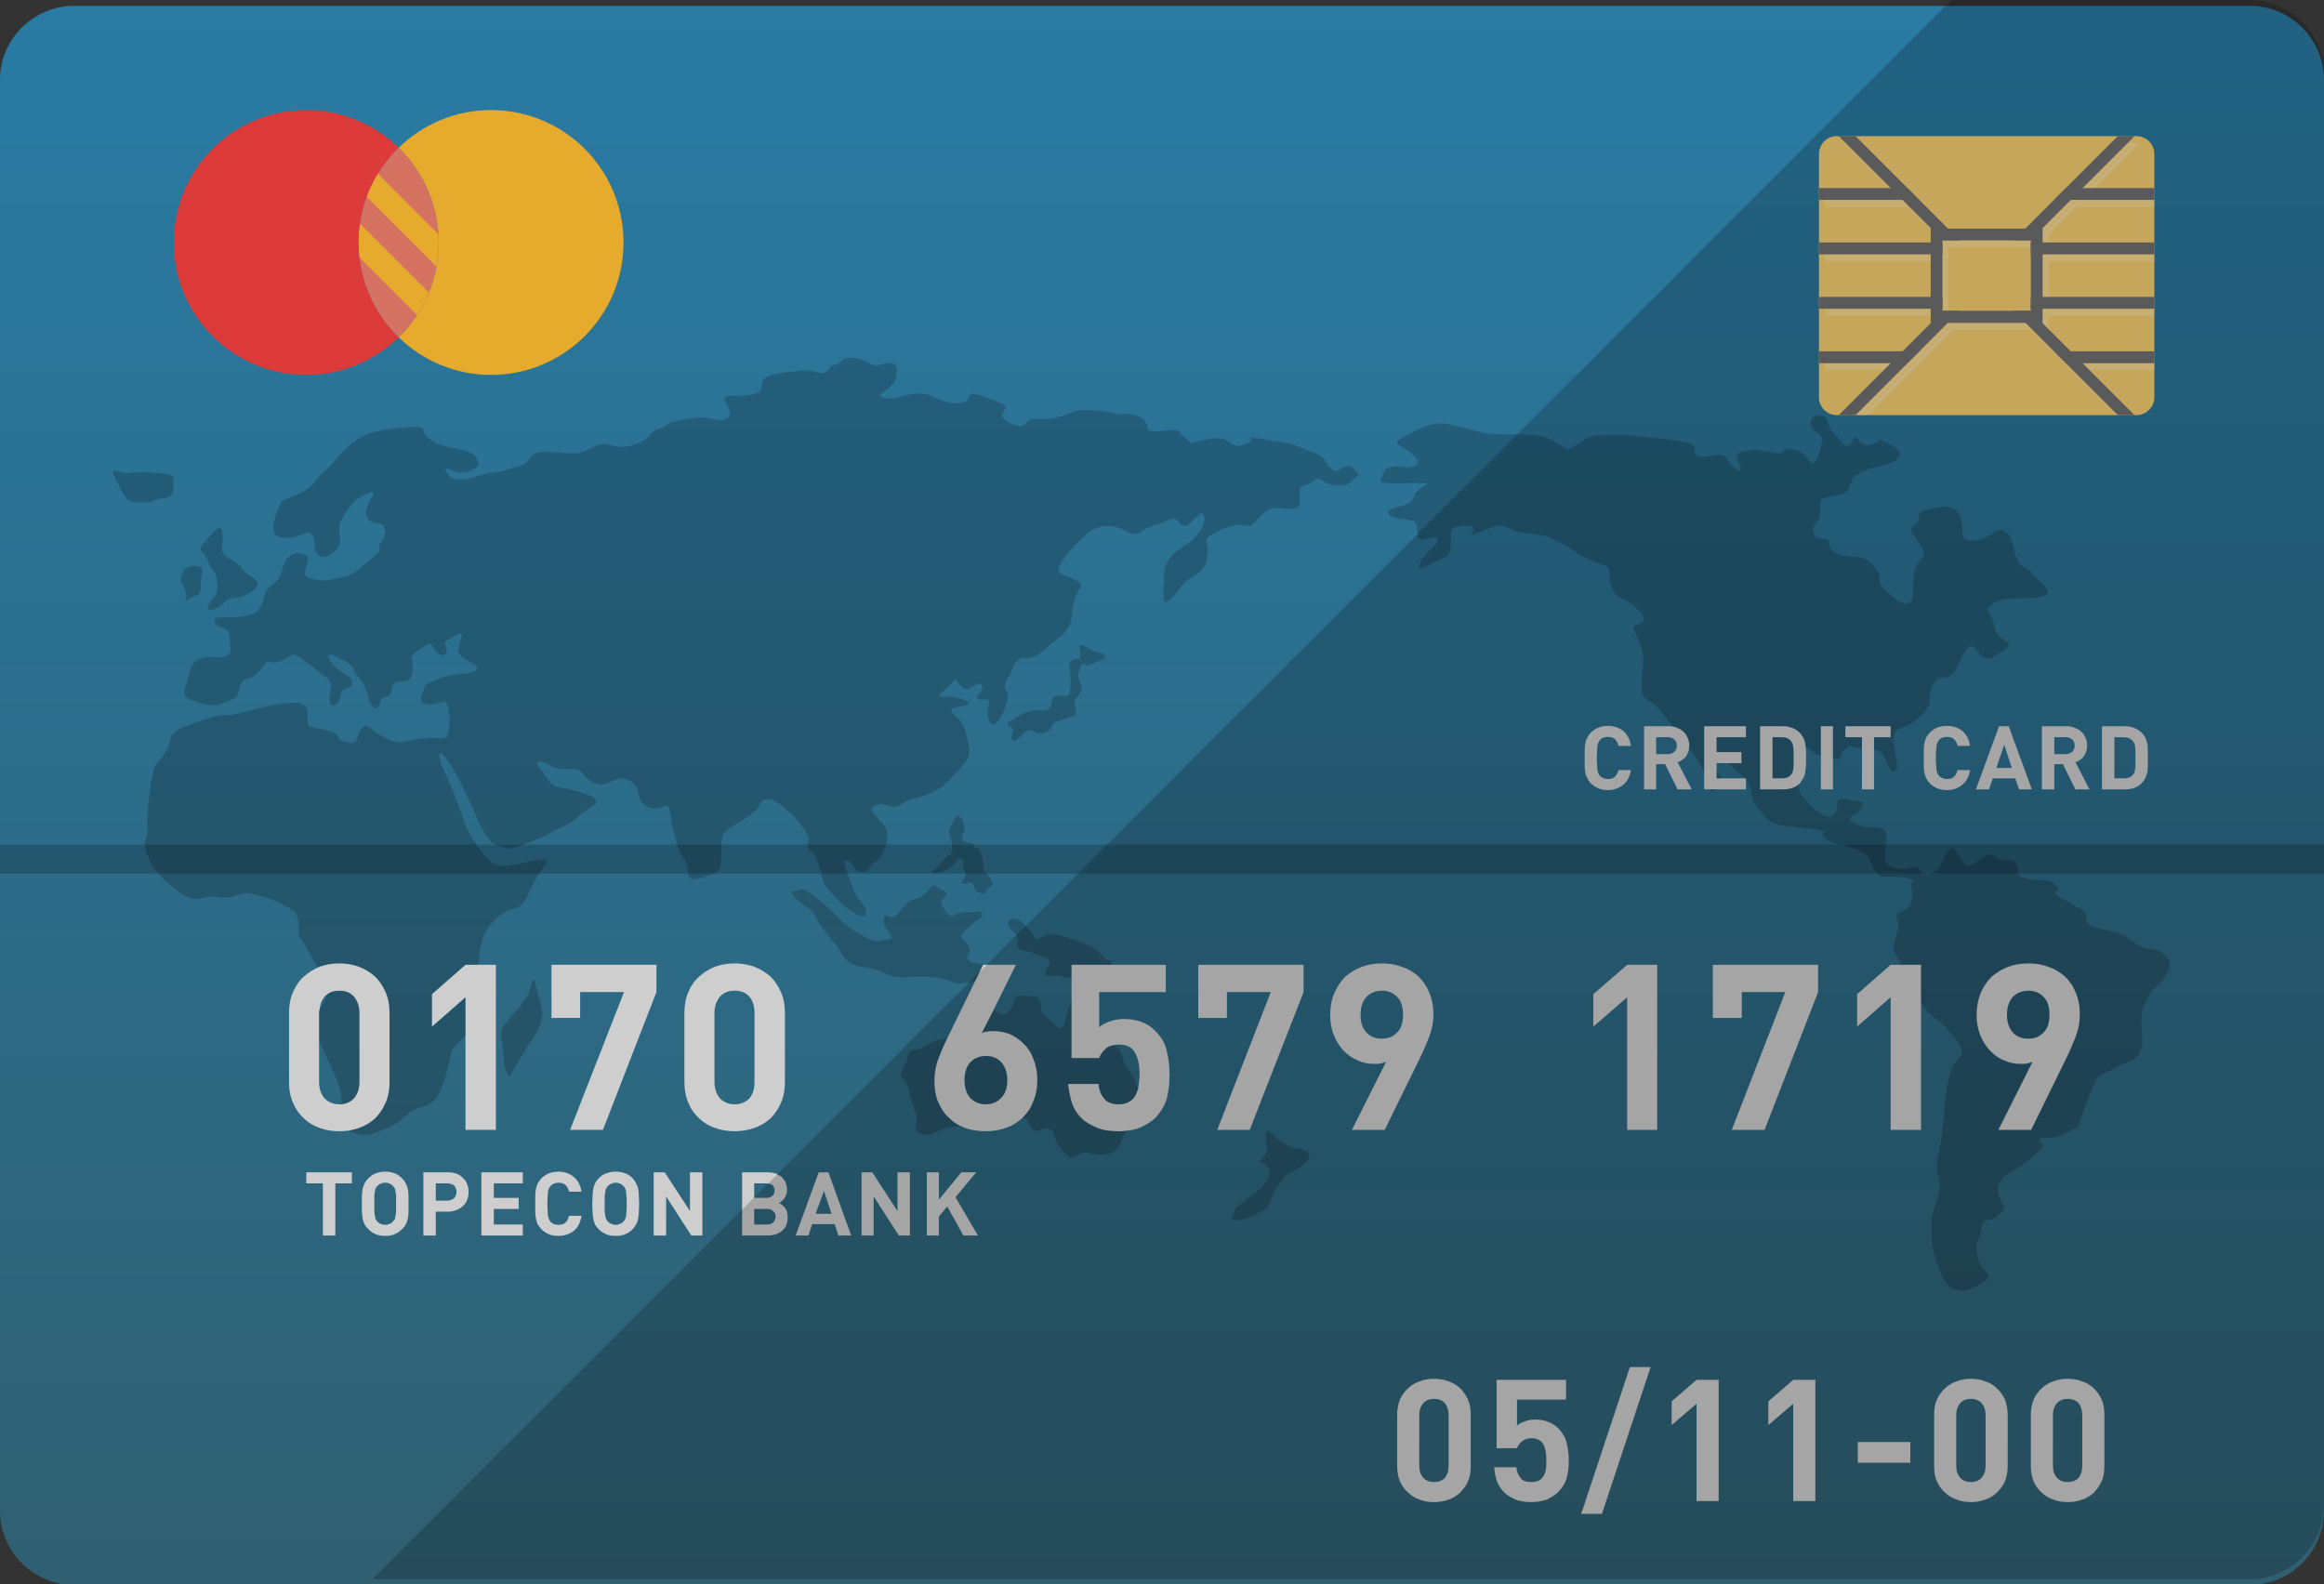 <?xml version="1.0" encoding="UTF-8"?> <svg xmlns="http://www.w3.org/2000/svg" width="512" height="349" viewBox="0 0 512 349" fill="none"><rect x="0" y="0" width="512" height="349" fill="#333333" stroke="none"/><g clip-path="url(#clip0_256_2)"><path d="M512 17.574V332.838C512 341.815 504.62 349.195 495.643 349.195H16.356C7.379 349.195 0 341.815 0 332.838V17.574C0 8.597 7.379 1.293 16.356 1.293H495.643C504.62 1.293 512 8.597 512 17.574Z" fill="url(#paint0_linear_256_2)"></path><g opacity="0.2"><path d="M299.373 104.564C298.266 103.319 297.575 102.213 296.192 102.835C294.809 103.457 294.809 104.356 293.356 103.25C291.904 102.144 292.526 100.829 289.275 99.654C286.024 98.478 285.333 97.787 281.805 97.303C278.278 96.819 275.719 96.335 275.511 96.335C275.304 96.335 276.272 96.957 274.889 97.649C273.506 98.341 272.399 98.479 271.016 97.58C269.633 96.681 269.702 96.404 267.351 96.612C264.999 96.82 263.616 97.373 262.579 97.511C261.542 97.649 262.579 97.442 260.988 96.335C259.397 95.228 260.504 94.606 257.737 94.813C254.971 95.021 253.795 95.149 253.103 94.773C252.411 94.398 253.241 92.461 250.544 91.631C247.847 90.801 247.293 91.424 245.91 91.216C244.527 91.009 244.596 90.663 240.654 90.386C236.712 90.109 236.919 90.732 234.222 91.562C231.525 92.392 230.833 92.392 228.343 92.254C225.853 92.116 226.476 93.637 224.954 93.845C223.432 94.052 221.012 92.531 220.735 91.632C220.458 90.733 222.81 89.765 220.735 88.935C218.66 88.105 214.787 86.514 214.026 86.791C213.265 87.068 213.68 88.313 212.297 88.658C210.914 89.004 209.116 89.004 206.972 88.036C204.828 87.068 203.998 86.589 201.716 86.759C199.434 86.929 198.189 87.621 196.252 87.759C194.315 87.897 193.14 87.067 194.454 86.445C195.768 85.823 197.428 83.955 197.428 83.056C197.428 82.157 198.396 80.22 196.183 80.013C193.97 79.806 193.555 81.327 191.48 80.013C189.405 78.699 186.708 78.63 185.947 79.045C185.186 79.46 185.186 80.152 183.872 80.359C182.558 80.566 183.042 81.742 181.451 82.157C179.86 82.572 180.068 81.327 176.402 81.673C172.736 82.019 169.209 82.503 168.31 83.54C167.411 84.577 168.518 85.753 166.581 86.652C164.644 87.551 160.218 86.859 159.665 87.62C159.112 88.381 162.086 91.009 160.08 92.185C158.074 93.361 156.829 91.355 152.196 92.185C147.562 93.015 148.115 92.877 146.387 93.914C144.658 94.951 144.312 94.26 143.275 95.712C142.238 97.164 139.125 98.479 136.981 98.479C134.837 98.479 133.938 97.165 131.171 98.272C128.405 99.379 128.82 100.139 124.462 99.794C120.105 99.448 118.307 99.517 117.477 100.071C116.647 100.624 116.647 102.008 114.503 102.63C112.359 103.252 109.039 104.359 108.209 104.152C107.379 103.945 104.544 105.328 102.607 105.535C100.67 105.743 99.564 105.604 98.942 104.843C98.319 104.082 97.628 102.768 98.596 103.183C99.564 103.598 100.394 104.151 102.123 104.082C103.852 104.013 105.789 102.63 105.374 101.869C104.959 101.108 105.305 100.002 101.916 99.172C98.527 98.342 97.075 98.48 94.516 96.613C91.957 94.746 95.484 93.501 88.776 94.192C82.067 94.884 80.269 95.575 77.572 97.581C74.875 99.587 74.321 101.316 71.555 103.736C68.789 106.157 69.757 106.848 66.299 108.577C62.841 110.306 62.288 109.476 61.25 112.104C60.212 114.732 59.521 117.775 61.665 118.329C63.809 118.882 66.022 117.914 67.129 117.499C68.236 117.084 69.066 117.845 69.204 119.09C69.342 120.335 69.411 122.41 70.795 122.686C72.178 122.963 75.083 121.026 74.945 119.021C74.807 117.015 74.323 115.632 75.706 113.626C77.089 111.62 77.988 110.168 79.441 109.476C80.893 108.784 82.899 107.54 82.138 109.13C81.377 110.721 79.994 112.588 80.962 114.179C81.93 115.77 84.143 114.663 84.697 116.254C85.25 117.845 83.936 119.366 83.59 119.92C83.244 120.473 84.42 121.165 82.829 122.272C81.238 123.378 80.201 124.554 78.472 125.868C76.743 127.182 71.625 128.081 70.449 127.805C69.273 127.528 67.337 127.805 67.198 126.214C67.06 124.623 68.927 122.894 66.991 122.133C65.054 121.372 62.91 122.41 62.288 125.107C61.665 127.804 60.697 128.288 59.107 129.602C57.516 130.916 58.83 134.927 54.197 135.688C49.563 136.449 46.935 135.342 47.281 137.002C47.627 138.662 50.532 137.624 50.601 140.391C50.67 143.157 51.362 144.126 49.356 144.679C47.35 145.232 46.866 144.195 44.169 145.094C41.472 145.993 41.61 149.382 41.057 150.834C40.504 152.286 40.227 153.6 42.025 154.223C43.823 154.845 46.728 155.952 48.872 155.053C51.016 154.154 52.261 154.016 52.538 152.356C52.815 150.696 53.506 149.659 54.959 149.382C56.411 149.105 57.38 147.445 58.209 146.477C59.039 145.509 58.209 145.855 60.353 145.924C62.497 145.993 64.503 143.711 65.263 144.333C66.024 144.955 68.306 146.27 69.758 147.653C71.21 149.036 73.216 149.451 72.87 151.526C72.524 153.601 72.386 156.007 73.769 155.392C75.152 154.777 74.668 152.909 75.567 152.01C76.466 151.111 77.642 151.941 77.504 150.35C77.366 148.759 75.014 148.344 73.769 146.892C72.524 145.44 71.556 143.849 73.077 144.333C74.598 144.817 77.503 146.131 77.78 147.238C78.057 148.345 80.616 150.627 80.892 152.771C81.169 154.915 82.69 156.852 83.382 155.745C84.074 154.638 83.451 153.808 84.973 153.532C86.494 153.255 85.941 152.149 86.771 150.696C87.601 149.244 89.883 151.388 90.713 148.69C91.543 145.993 89.676 145.064 91.75 143.592C93.825 142.12 94.724 141.152 95.346 142.466C95.968 143.78 97.559 145.163 98.32 143.78C99.081 142.397 96.937 141.982 98.735 140.944C100.533 139.907 102.124 138.662 101.64 140.46C101.156 142.258 100.464 143.434 101.709 144.679C102.954 145.924 106.619 146.685 104.614 147.791C102.608 148.898 99.704 148.275 97.006 149.451C94.309 150.627 93.894 150.073 93.202 152.287C92.51 154.5 92.441 155.192 94.723 155.192C97.005 155.192 98.043 153.601 98.665 155.607C99.287 157.613 99.149 162.108 98.181 162.523C97.213 162.938 96.798 162.316 92.51 162.8C88.222 163.284 88.429 164.322 84.971 162.592C81.513 160.863 80.683 158.719 79.438 160.863C78.193 163.007 79.092 164.098 76.395 163.553C73.698 163.007 75.634 161.832 72.038 160.933C68.442 160.034 67.75 160.311 67.75 158.72C67.75 157.129 68.234 155.054 65.398 154.847C62.562 154.64 57.583 155.815 53.502 156.991C49.421 158.167 50.251 156.714 45.548 158.374C40.845 160.034 37.94 160.587 37.456 163.146C36.972 165.705 35.381 167.157 34.344 168.541C33.307 169.924 32.753 176.011 32.477 179.745C32.2 183.48 33.169 181.751 32.131 184.517C31.093 187.284 33.998 191.641 35.174 192.816C36.35 193.992 40.154 197.726 42.574 198.003C44.995 198.28 44.787 197.104 48.522 197.657C52.257 198.21 52.188 196.066 55.992 197.035C59.796 198.003 61.179 198.695 63.392 199.871C65.605 201.047 65.813 202.015 65.813 204.851C65.813 207.687 65.951 205.543 67.957 209.554C69.963 213.565 73.49 217.3 71.415 220.758C69.34 224.216 68.441 224.838 69.755 228.089C71.069 231.34 74.735 237.91 75.15 241.23C75.565 244.55 74.528 244.757 74.943 246.763C75.358 248.769 79.093 250.982 82.482 249.599C85.871 248.216 86.908 248.147 89.675 245.588C92.441 243.029 95.208 244.966 97.283 239.64C99.358 234.315 98.666 233.692 99.565 231.548C100.464 229.404 105.859 226.292 106.066 222.419C106.273 218.546 104.89 215.641 105.374 211.907C105.858 208.172 106.204 204.922 109.8 201.948C113.396 198.974 114.226 201.879 116.716 196.277C119.206 190.675 122.18 189.292 119.413 189.361C116.646 189.43 111.252 191.643 108.97 190.398C106.688 189.153 102.953 183.482 102.192 180.854C101.431 178.226 101.708 179.54 100.394 175.805C99.08 172.07 97.835 170.134 97.282 168.681C96.729 167.229 96.383 164.67 98.043 166.745C99.703 168.82 101.294 171.932 103.507 176.704C105.72 181.476 107.034 185.142 108.971 185.903C110.908 186.664 111.53 187.563 114.435 186.387C117.34 185.211 118.377 185.073 121.144 183.551C123.91 182.029 125.57 181.753 127.576 179.747C129.582 177.741 134.146 176.911 129.098 174.975C124.049 173.039 122.32 174.145 120.868 171.932C119.416 169.719 117.064 167.506 119.208 167.852C121.352 168.198 120.522 168.82 122.943 169.304C125.364 169.788 127.093 168.698 128.407 170.453C129.721 172.209 131.934 173.454 134.009 172.485C136.084 171.517 136.914 170.964 139.127 172.208C141.34 173.453 139.888 176.98 143.208 177.948C146.528 178.916 147.081 175.32 147.773 179.885C148.465 184.45 149.779 188.668 150.954 189.568C152.13 190.467 150.332 194.617 154.066 193.51C157.801 192.403 158.907 192.542 158.907 188.669C158.907 184.796 158.769 183.828 160.774 182.444C162.78 181.061 165.546 179.678 166.791 178.225C168.036 176.773 167.275 175.873 169.765 176.15C172.255 176.427 178.41 183.343 178.133 184.795C177.856 186.247 177.58 186.801 178.755 187.7C179.931 188.599 179.862 188.876 180.761 192.126C181.66 195.377 181.453 194.892 184.288 197.936C187.124 200.979 191.135 203.123 190.789 200.91C190.443 198.697 189.06 198.973 187.815 195.446C186.57 191.919 185.118 188.737 186.778 189.637C188.438 190.536 187.954 191.85 189.683 192.127C191.412 192.404 191.689 190.398 193.003 189.775C194.317 189.153 196.669 184.104 194.801 181.891C192.934 179.678 190.997 178.156 192.934 177.465C194.871 176.773 193.971 177.258 196.254 177.672C198.536 178.087 197.845 176.98 200.611 176.22C203.377 175.459 207.389 174.214 209.533 171.448C211.677 168.682 214.028 167.852 213.406 164.186C212.784 160.521 211.954 158.93 210.64 157.961C209.326 156.993 209.257 156.301 210.432 155.886C211.608 155.471 214.651 155.402 212.922 154.503C211.193 153.604 212.023 154.088 210.017 153.604C208.011 153.12 205.867 154.088 207.665 152.428C209.463 150.768 210.846 149.385 210.846 149.385C210.846 149.385 210.362 149.731 211.538 150.976C212.714 152.221 213.475 151.668 214.028 151.391C214.581 151.114 216.241 149.939 216.449 151.253C216.657 152.567 214.305 153.535 215.688 154.019C217.071 154.503 218.316 153.258 217.763 155.748C217.21 158.238 218.316 160.52 219.492 159.275C220.668 158.03 222.397 154.365 222.051 152.843C221.705 151.322 220.529 152.082 222.12 149.316C223.711 146.55 223.711 144.613 225.855 144.959C227.999 145.305 230.074 143.23 230.904 142.4C231.734 141.57 235.261 139.633 235.814 137.282C236.367 134.93 236.091 134.585 236.851 131.887C237.612 129.19 239.272 129.19 237.197 127.945C235.122 126.7 233.531 126.977 233.186 125.593C232.84 124.21 238.719 117.501 241.278 116.464C243.837 115.427 245.635 115.911 247.364 116.671C249.093 117.432 249.646 118.192 251.237 117.224C252.828 116.256 253.865 115.702 254.764 115.633C255.663 115.564 258.153 113.696 259.19 114.526C260.227 115.356 260.366 116.255 261.611 115.702C262.856 115.149 264.516 112.244 265.069 113.281C265.622 114.318 265.484 115.563 263.962 117.569C262.44 119.575 261.126 119.921 259.19 121.511C257.253 123.102 256.493 124.762 256.493 126.214C256.493 127.666 255.94 132.508 256.7 132.577C257.461 132.646 257.668 132.439 259.674 129.88C261.68 127.321 262.717 127.183 264.031 126.214C265.345 125.246 265.829 124.07 266.037 121.788C266.245 119.506 264.792 118.952 266.936 117.777C269.08 116.601 271.639 115.356 273.783 115.702C275.927 116.048 275.443 115.979 277.034 114.388C278.625 112.797 279.731 111.76 281.391 111.898C283.051 112.036 285.748 112.382 286.163 111.552C286.578 110.722 286.232 110.031 286.301 108.855C286.37 107.679 286.232 107.195 287.823 106.78C289.414 106.365 289.344 105.812 290.105 105.535C290.866 105.258 291.35 106.088 292.595 106.572C293.84 107.056 296.883 107.125 297.575 106.226C298.266 105.325 299.373 104.564 299.373 104.564Z" fill="#040000"></path><path d="M238.649 142.188C239.553 142.521 241.277 143.917 242.315 143.848C243.352 143.779 243.906 145.162 243.076 145.3C242.246 145.438 239.48 146.752 239.48 146.752C239.48 146.752 238.65 145.715 238.166 146.752C237.682 147.789 237.405 148.55 237.544 149.173C237.682 149.795 238.651 151.594 238.097 152.493C237.544 153.392 236.783 153.876 236.783 154.983C236.783 156.089 237.475 157.265 236.506 157.749C235.538 158.233 234.569 158.372 233.74 158.648C232.91 158.925 232.288 158.994 231.942 159.755C231.596 160.516 230.766 161.622 229.037 161.553C227.308 161.484 227.308 160.101 225.717 161.415C224.126 162.729 224.057 163.49 223.227 163.144C222.397 162.798 223.019 162.314 223.227 161C223.434 159.686 220.391 160.032 223.158 158.51C225.924 156.988 225.924 156.781 227.792 156.504C229.659 156.227 230.697 157.126 231.457 155.536C232.218 153.945 231.457 153.323 232.979 153.254C234.501 153.185 235.469 153.877 235.745 152.147C236.022 150.418 235.814 148.966 235.745 147.859C235.676 146.752 235.261 145.715 236.506 145.3C237.751 144.885 237.889 145.646 238.028 144.678C238.165 143.709 237.335 141.704 238.649 142.188Z" fill="#040000"></path><path d="M210.846 179.673C212.16 179.881 212.782 182.232 212.368 183.2C211.953 184.168 211.538 185.275 212.714 185.482C213.89 185.69 214.72 185.828 214.72 186.658C214.72 187.488 215.204 185.759 216.103 187.972C217.002 190.185 216.172 190.531 217.21 192.191C218.247 193.851 219.492 194.681 218.04 195.511C216.588 196.341 217.694 197.24 216.173 196.756C214.652 196.272 215.274 196.548 214.513 195.096C213.752 193.644 213.268 194.819 212.577 194.75C211.885 194.681 211.678 194.681 212.231 193.713C212.784 192.745 213.061 192.814 212.439 191.707C211.817 190.6 212.785 189.286 211.886 189.079C210.987 188.872 210.71 190.393 209.12 191.361C207.529 192.329 205.178 192.606 205.247 192.26C205.316 191.914 206.215 191.43 207.668 189.632C209.12 187.834 210.02 188.94 209.743 186.174C209.466 183.408 208.498 184.168 209.397 182.232C210.293 180.296 210.846 179.673 210.846 179.673Z" fill="#040000"></path><path d="M206.42 195.373C207.467 196.42 208.841 196.134 208.426 197.171C208.011 198.208 206.779 198.347 207.464 199.384C208.149 200.422 208.772 201.943 209.671 201.805C210.57 201.667 210.501 200.975 212.714 200.975C214.927 200.975 216.31 200.491 216.449 201.39C216.587 202.289 215.481 202.358 214.028 203.672C212.576 204.986 211.123 206.3 212.299 207.13C213.475 207.96 213.959 209.482 213.544 210.035C213.129 210.588 212.714 211.142 213.682 211.833C214.65 212.525 219.284 212.317 218.177 213.977C217.07 215.637 214.373 216.536 211.537 216.605C208.701 216.674 210.981 215.844 205.242 215.291C199.503 214.738 198.535 216.19 194.524 214.254C190.513 212.317 187.884 213.977 185.671 210.45C183.458 206.923 184.357 208.652 181.59 204.986C178.824 201.321 180.138 201.321 177.786 199.868C175.434 198.416 173.429 196.341 175.02 196.341C176.611 196.341 175.85 194.474 180.76 198.554C185.67 202.634 184.356 202.427 187.953 204.848C191.549 207.269 192.725 207.545 194.039 207.269C195.353 206.992 197.29 207.269 196.045 205.678C194.8 204.087 194.108 202.082 195.146 201.736C196.184 201.39 196.114 203.119 197.843 201.252C199.572 199.385 199.572 198.9 201.094 198.278C202.616 197.656 201.786 198.278 203.238 197.379C204.691 196.48 205.244 194.197 206.42 195.373Z" fill="#040000"></path><path d="M225.439 203.396C226.191 204.363 227.445 205.609 227.998 206.647C228.551 207.685 229.589 205.769 231.594 205.827C233.6 205.886 236.574 206.992 237.819 207.546C239.064 208.1 241.208 208.445 242.522 210.243C243.836 212.041 244.804 211.004 244.874 212.802C244.943 214.6 245.22 214.393 246.395 215.43C247.571 216.467 247.778 218.404 245.703 217.574C243.628 216.744 243.006 213.909 240.793 214.185C238.58 214.462 239.479 215.084 237.75 215.43C236.021 215.776 235.26 215.153 233.185 215.015C231.11 214.877 229.589 215.568 230.557 213.701C231.525 211.834 232.217 211.765 228.828 210.381C225.439 208.998 224.125 209.689 224.125 208.237C224.125 206.785 224.678 206.646 223.364 205.401C222.05 204.156 221.635 203.257 222.465 202.634C223.295 202.012 224.955 202.773 225.439 203.396Z" fill="#040000"></path><path d="M229.451 223.314C231.733 224.49 232.632 226.841 233.739 226.426C234.846 226.011 234.431 225.319 235.26 222.83C236.09 220.34 236.159 217.781 237.197 218.819C238.234 219.856 237.266 221.881 238.926 222.529C240.586 223.176 240.932 223.661 241.278 225.597C241.624 227.534 241.97 226.911 243.699 228.917C245.428 230.923 246.981 230.577 247.276 232.859C247.572 235.141 250.477 237.493 250.615 239.844C250.753 242.196 251.168 243.855 249.439 246.829C247.71 249.803 247.018 251.324 246.465 252.57C245.912 253.815 244.252 254.437 242.454 254.437C240.656 254.437 239.618 253.676 238.512 253.953C237.405 254.23 236.645 255.613 235.331 254.645C234.017 253.677 233.256 252.432 232.841 251.671C232.426 250.91 232.219 248.351 230.282 248.628C228.346 248.905 228.622 249.873 227.446 248.628C226.27 247.383 227.1 246.346 223.642 245.792C220.184 245.239 219.285 244.962 217.832 245.308C216.38 245.654 214.858 246.138 213.267 247.383C211.676 248.628 209.186 248.006 207.803 248.628C206.42 249.25 204.345 250.634 202.823 249.804C201.301 248.974 201.855 248.559 201.924 246.623C201.993 244.686 201.855 246.001 200.887 242.681C199.919 239.361 200.334 239.845 199.435 238.255C198.536 236.664 197.844 237.425 199.089 235.143C200.334 232.861 199.919 232.377 200.61 231.616C201.302 230.855 201.924 231.824 204.276 230.233C206.628 228.642 207.319 229.334 209.463 228.504C211.607 227.674 212.091 224.493 213.405 223.524C214.719 222.556 215.065 221.795 216.033 221.795C217.001 221.795 218.108 222.348 219.837 223.04C221.566 223.732 221.22 223.801 222.673 222.21C224.125 220.619 222.673 219.098 225.301 219.374C227.929 219.651 228.897 219.236 229.243 220.757C229.589 222.277 229.451 223.314 229.451 223.314Z" fill="#040000"></path><path d="M277.449 255.958C278.832 254.16 279.524 253.952 279.04 251.877C278.556 249.802 278.694 248.175 280.492 250.026C282.29 251.877 284.296 252.915 285.679 252.984C287.062 253.053 290.382 254.091 286.993 256.65C283.604 259.209 284.227 257.411 281.529 261.215C278.832 265.019 280.907 265.088 277.656 266.955C274.405 268.822 270.809 269.652 271.501 267.993C272.193 266.333 271.847 266.333 274.821 264.12C277.795 261.907 279.731 260.247 279.731 258.38C279.731 256.512 277.449 255.958 277.449 255.958Z" fill="#040000"></path><path d="M112.291 237.285C111.046 235.487 111.046 234.933 110.908 232.029C110.77 229.124 109.801 227.741 110.908 226.081C112.015 224.421 114.919 221.655 116.026 219.718C117.133 217.782 117.409 213.632 118.101 217.366C118.793 221.101 121.006 223.314 117.686 228.294C114.366 233.273 112.291 237.285 112.291 237.285Z" fill="#040000"></path><path d="M45.758 134.372C45.481 133.819 46.726 132.02 46.726 132.02C46.726 132.02 48.248 131.19 47.833 128.147C47.418 125.104 47.141 126.902 46.035 123.997C44.928 121.092 43.269 121.645 44.928 119.709C46.588 117.772 48.524 114.868 48.939 117.219C49.354 119.57 48.386 121.092 49.354 122.199C50.322 123.306 52.259 123.534 53.365 125.356C54.472 127.178 58.898 127.87 55.578 130.221C52.258 132.573 50.737 131.051 49.492 132.711C48.247 134.372 45.758 134.372 45.758 134.372Z" fill="#040000"></path><path d="M41.331 132.159C43.544 130.914 44.353 131.191 44.225 128.977C44.097 126.764 45.619 124.827 43.267 124.689C40.916 124.551 40.224 125.934 39.947 126.902C39.67 127.87 39.67 128.147 40.362 129.115C41.054 130.083 41.192 131.467 40.915 132.158C40.64 132.851 41.331 132.159 41.331 132.159Z" fill="#040000"></path><path d="M33.308 110.581C35.106 109.336 38.011 110.443 38.149 107.814C38.287 105.186 38.979 104.494 34.968 104.218C30.957 103.941 30.957 103.941 28.467 104.218C25.977 104.495 23.626 102.005 25.562 105.74C27.498 109.475 27.775 110.305 29.297 110.581C30.819 110.857 33.308 110.581 33.308 110.581Z" fill="#040000"></path><path d="M311.753 100.622C309.594 98.154 306.082 97.994 308.848 96.472C311.614 94.951 313.274 93.982 315.903 93.429C318.531 92.876 321.298 93.982 325.586 95.089C329.874 96.196 336.79 95.227 339.972 96.196C343.153 97.164 344.675 99.101 345.643 98.962C346.611 98.824 349.378 95.919 352.144 95.919C354.91 95.919 356.294 95.504 361.965 96.196C367.636 96.888 373.169 97.164 373.307 98.548C373.445 99.931 373.445 100.623 375.52 100.623C377.595 100.623 379.393 99.378 380.638 101.315C381.883 103.252 383.819 104.635 383.543 103.113C383.266 101.592 381.883 100.347 382.99 99.793C384.097 99.24 387.278 98.963 388.108 99.24C388.938 99.517 391.566 99.932 392.396 99.793C393.226 99.655 392.673 98.271 395.439 99.101C398.205 99.931 398.62 102.006 399.174 102.144C399.727 102.282 400.972 100.017 401.11 98.522C401.248 97.026 402.493 97.026 400.004 95.09C397.514 93.153 399.763 90.802 401.543 91.632C403.323 92.462 402.217 93.569 404.015 95.367C405.813 97.165 406.09 98.687 407.335 98.133C408.58 97.58 407.888 95.228 409.548 97.026C411.208 98.824 411.623 97.918 413.144 97.61C414.666 97.302 413.421 96.334 415.219 97.302C417.017 98.27 420.06 99.377 417.847 101.175C415.634 102.973 412.314 102.697 409.963 104.08C407.611 105.463 408.303 105.048 407.611 106.708C406.919 108.368 407.196 108.506 404.43 109.198C401.663 109.89 400.834 109.336 400.972 111.688C401.11 114.04 400.834 114.316 399.865 115.561C398.897 116.806 399.45 117.913 400.557 118.466C401.664 119.019 402.908 118.051 402.908 119.711C402.908 121.371 404.983 122.616 407.749 122.616C410.515 122.616 411.76 123.308 413.42 125.382C415.08 127.457 412.728 127.595 415.495 130.223C418.261 132.851 420.89 134.096 421.305 131.745C421.72 129.394 421.305 128.84 421.72 126.074C422.135 123.308 424.763 123.031 423.38 120.541C421.997 118.051 419.922 116.945 421.858 115.561C423.795 114.178 421.443 112.9 424.763 112.225C428.083 111.55 430.296 110.996 431.679 113.486C433.062 115.976 431.541 117.636 432.924 118.742C434.307 119.849 438.595 118.189 439.425 117.221C440.255 116.253 442.606 116.391 443.436 119.987C444.266 123.583 444.819 124.552 446.064 124.967C447.309 125.382 447.309 126.212 448.831 127.595C450.352 128.978 453.257 131.191 448.831 131.606C444.405 132.021 440.808 131.468 439.148 132.989C437.488 134.51 437.35 133.404 438.456 135.479C439.563 137.554 438.733 136.171 439.563 138.799C440.393 141.427 444.543 141.427 441.499 143.225C438.455 145.023 439.009 145.438 437.211 144.885C435.413 144.332 434.998 140.36 432.923 143.591C430.848 146.822 431.125 148.067 429.327 149.035C427.529 150.003 427.39 148.067 425.731 151.11C424.071 154.153 426.699 154.43 422.965 157.888C419.23 161.346 417.432 159.686 417.155 162.591C416.878 165.496 418.677 168.954 417.708 169.646C416.74 170.338 416.878 170.199 415.772 168.263C414.665 166.326 415.219 165.22 411.346 164.943C407.473 164.666 407.75 163.698 406.228 165.358C404.706 167.018 406.781 167.571 402.493 167.018C398.205 166.465 397.652 161.347 396.822 167.295C395.992 173.243 395.854 173.934 397.237 175.594C398.62 177.254 402.355 181.265 404.015 179.467C405.675 177.669 403.6 175.456 406.782 176.147C409.963 176.839 410.793 176.009 410.24 177.807C409.687 179.605 405.399 179.882 408.857 181.542C412.315 183.202 415.22 181.265 415.496 183.894C415.773 186.522 415.081 187.214 415.219 188.735C415.357 190.256 416.049 191.363 419.23 191.363C422.411 191.363 422.273 190.118 423.103 191.778C423.933 193.438 426.561 192.608 427.668 190.256C428.775 187.904 429.605 185.276 431.264 188.043C432.924 190.809 433.2 191.363 434.86 190.256C436.52 189.149 436.52 189.149 436.52 189.149C436.52 189.149 438.318 187.489 439.84 188.872C441.362 190.255 443.851 188.734 444.405 190.67C444.958 192.606 444.128 192.883 446.48 193.575C448.832 194.267 451.598 193.16 452.981 195.096C454.364 197.033 450.629 195.788 454.641 198.139C458.652 200.491 459.897 200.767 459.621 202.289C459.344 203.811 460.451 204.087 464.047 204.917C467.643 205.747 467.09 205.332 469.995 207.545C472.9 209.758 475.251 208.79 476.22 209.897C477.188 211.004 478.848 211.28 477.465 214.323C476.082 217.366 474.699 216.675 473.592 219.026C472.485 221.378 471.517 221.931 471.794 226.081C472.071 230.231 472.209 229.816 471.379 231.891C470.549 233.966 467.506 234.242 465.016 235.764C462.526 237.286 462.388 236.041 460.728 240.19C459.068 244.34 460.036 242.127 458.653 245.723C457.27 249.319 459.206 247.521 455.195 249.596C451.184 251.671 449.662 249.873 449.247 251.118C448.832 252.363 451.599 251.395 448.694 254.023C445.789 256.651 444.544 257.343 442.746 258.449C440.948 259.555 439.841 260.801 440.256 263.152C440.671 265.503 442.746 265.365 440.394 267.578C438.042 269.791 437.074 267.578 436.383 271.174C435.691 274.77 435 273.111 435.691 276.845C436.383 280.58 439.979 280.58 436.659 282.655C433.339 284.73 429.743 285.698 427.668 280.719C425.593 275.739 425.593 273.803 425.593 270.483C425.593 267.163 425.178 269.653 426.838 263.982C428.498 258.311 425.731 260.247 427.115 254.023C428.498 247.798 428.222 241.159 429.605 236.594C430.988 232.029 434.031 233.274 430.988 229.125C427.945 224.975 427.392 225.667 424.764 222.9C422.136 220.134 423.796 220.687 422.274 217.367C420.752 214.047 419.784 214.324 418.539 211.834C417.294 209.344 416.602 210.174 417.847 206.025C419.092 201.875 416.326 202.014 419.092 200.769C421.858 199.524 421.444 196.481 421.029 195.374C420.614 194.267 423.104 193.852 419.231 193.299C415.358 192.746 414.251 193.991 412.868 191.639C411.485 189.287 412.591 188.873 409.687 187.489C406.782 186.106 403.601 186.106 402.494 184.999C401.387 183.892 401.387 183.892 401.387 183.892C401.387 183.892 403.462 183.062 398.759 182.509C394.056 181.956 390.598 182.509 388.246 179.189C385.894 175.869 386.448 177.806 385.894 174.763C385.341 171.72 384.649 171.72 382.436 169.783C380.223 167.847 380.223 166.74 378.148 165.91C376.073 165.08 375.658 165.357 375.658 165.772C375.658 166.187 375.52 167.847 377.456 169.368C379.393 170.89 379.531 172.273 379.531 172.964C379.531 173.656 376.903 174.486 376.903 174.486C376.903 174.486 376.903 173.656 376.073 171.72C375.243 169.783 374.966 168.815 373.306 166.464C371.646 164.113 371.231 163.836 371.231 163.836C371.231 163.836 369.294 160.793 365.975 156.782C362.655 152.771 361.687 155.26 361.687 150.696C361.687 146.131 362.517 146.131 361.687 142.95C360.857 139.769 358.921 138.247 360.58 137.694C362.24 137.141 363.208 136.311 360.165 133.683C357.122 131.055 356.015 132.438 354.909 128.842C353.802 125.246 356.154 125.522 351.589 123.862C347.024 122.202 346.471 120.819 344.396 119.851C342.321 118.883 341.076 118.33 341.076 118.33C341.076 118.33 341.491 117.915 336.511 117.5C331.531 117.085 332.085 114.734 328.35 116.255C324.615 117.777 324.062 118.053 324.062 118.053C324.062 118.053 326.137 115.563 322.541 115.84C318.945 116.117 319.774 116.947 319.636 118.607C319.498 120.267 320.051 122.203 317.561 123.172C315.071 124.14 311.475 126.768 312.858 124.002C314.241 121.235 317.699 119.299 316.454 118.607C315.209 117.915 312.581 120.128 312.304 117.915C312.027 115.702 312.581 114.595 309.676 114.457C306.771 114.319 304.42 113.074 306.633 112.105C308.846 111.137 310.921 111.552 311.613 109.2C312.305 106.848 317.423 106.295 311.751 106.434C306.08 106.572 303.59 106.572 304.282 105.466C304.974 104.359 304.697 102.285 308.708 102.838C312.721 103.388 312.721 101.728 311.753 100.622Z" fill="#040000"></path></g><path d="M84.902 218.494C84.293 217.125 83.533 215.984 82.544 215.071C81.479 214.158 80.338 213.474 78.968 212.941C77.675 212.484 76.229 212.257 74.784 212.257C73.262 212.257 71.817 212.485 70.524 212.941C70.372 213.017 70.144 213.093 69.991 213.17C68.926 213.703 67.861 214.31 67.024 215.072C65.959 215.985 65.198 217.126 64.589 218.495C63.98 219.789 63.676 221.386 63.676 223.06V238.428C63.676 240.178 63.98 241.699 64.589 243.068C65.197 244.438 65.958 245.503 67.024 246.492C68.013 247.405 69.23 248.089 70.523 248.545C71.816 249.002 73.262 249.23 74.783 249.23C75.468 249.23 76.229 249.154 76.913 249.078C77.598 248.926 78.358 248.773 78.967 248.545C80.337 248.089 81.478 247.405 82.543 246.492C83.532 245.503 84.293 244.438 84.901 243.068C85.51 241.699 85.814 240.178 85.814 238.428V223.06C85.815 221.385 85.511 219.787 84.902 218.494ZM79.196 238.351C79.196 239.948 78.74 241.089 77.979 242.003C77.218 242.764 76.305 243.219 75.164 243.296H74.784C73.415 243.296 72.349 242.839 71.513 242.003C70.752 241.089 70.296 239.949 70.296 238.351V223.212C70.296 222.907 70.296 222.679 70.372 222.451C70.372 222.375 70.448 222.299 70.448 222.299C70.524 221.159 70.904 220.321 71.513 219.56C71.665 219.409 71.817 219.256 71.969 219.18C72.73 218.495 73.643 218.266 74.784 218.266C76.078 218.266 77.142 218.647 77.98 219.56C78.741 220.473 79.197 221.69 79.197 223.212L79.196 238.351Z" fill="#CECECF"></path><path d="M102.552 212.559L95.172 219.026V226.177L102.552 219.711V248.924H109.247V212.559H102.552Z" fill="#CECECF"></path><path d="M121.495 212.559V224.275H127.81V218.569H137.471L125.603 248.924H132.83L144.622 218.569V212.559H121.495Z" fill="#CECECF"></path><path d="M172.011 218.494C171.402 217.125 170.642 215.984 169.653 215.071C168.588 214.158 167.447 213.474 166.077 212.941C164.708 212.484 163.338 212.257 161.893 212.257C160.371 212.257 158.926 212.485 157.633 212.941C156.264 213.474 155.122 214.158 154.133 215.071C153.068 215.984 152.231 217.125 151.698 218.494C151.09 219.788 150.785 221.385 150.785 223.059V238.427C150.785 240.177 151.09 241.698 151.698 243.067C152.231 244.437 153.068 245.502 154.133 246.491C155.122 247.404 156.263 248.088 157.633 248.544C158.926 249.001 160.372 249.229 161.893 249.229C163.338 249.229 164.708 249.001 166.077 248.544C167.446 248.088 168.588 247.404 169.653 246.491C170.642 245.502 171.403 244.437 172.011 243.067C172.619 241.698 172.924 240.177 172.924 238.427V223.059C172.923 221.385 172.619 219.787 172.011 218.494ZM166.229 238.351C166.229 239.948 165.849 241.089 165.088 242.003C164.251 242.839 163.186 243.296 161.893 243.296C160.524 243.296 159.459 242.839 158.622 242.003C157.862 241.089 157.405 239.949 157.405 238.351V223.212C157.405 221.69 157.862 220.472 158.622 219.56C159.459 218.647 160.524 218.266 161.893 218.266C163.186 218.266 164.251 218.647 165.088 219.56C165.849 220.473 166.229 221.69 166.229 223.212V238.351Z" fill="#CECECF"></path><path d="M227.699 233.405C227.243 232.036 226.482 230.895 225.569 229.982C224.656 229.069 223.667 228.385 222.526 227.852C221.385 227.396 220.167 227.167 218.95 227.167C218.494 227.167 218.037 227.167 217.581 227.243C217.125 227.319 216.668 227.395 216.288 227.623L218.798 222.679L223.819 212.56H216.592L215.831 214.082V214.158L214.918 215.984L208.908 228.308C208.832 228.46 208.756 228.613 208.68 228.765C207.919 230.286 207.311 231.731 206.778 233.177C206.169 234.698 205.865 236.373 205.865 238.046C205.865 239.796 206.093 241.393 206.702 242.838C207.311 244.208 208.071 245.425 209.137 246.338C209.898 247.099 210.658 247.632 211.647 248.088H211.723C212.028 248.24 212.408 248.393 212.712 248.544C214.081 249.001 215.603 249.229 217.201 249.229C218.798 249.229 220.244 249.001 221.613 248.469C223.058 248.012 224.2 247.252 225.265 246.262L225.341 246.186C226.33 245.197 227.091 244.133 227.623 242.687C228.232 241.317 228.536 239.72 228.536 237.894C228.536 236.22 228.232 234.774 227.699 233.405ZM217.201 232.645C218.646 232.645 219.787 233.101 220.625 234.09C221.462 235.003 221.918 236.373 221.918 237.97C221.918 239.643 221.462 241.012 220.549 241.926C219.636 242.838 218.571 243.295 217.201 243.295C215.832 243.295 214.69 242.838 213.777 241.926C212.94 241.012 212.484 239.643 212.484 237.97C212.484 236.296 212.94 234.927 213.777 234.014C214.69 233.101 215.831 232.645 217.201 232.645Z" fill="#CECECF"></path><path d="M257.065 231.579C256.761 229.982 255.847 228.384 254.402 227.016C253.641 226.254 252.729 225.646 251.587 225.189C250.446 224.733 249.153 224.505 247.555 224.505C246.338 224.505 245.273 224.734 244.284 225.114C243.295 225.494 242.61 225.874 242.154 226.331V218.571H256.837V212.561H236.068V233.102H242.154C242.382 232.418 242.839 231.732 243.523 231.124C243.979 230.668 244.512 230.363 245.273 230.287C245.653 230.135 246.11 230.135 246.566 230.135C248.239 230.135 249.381 230.744 249.989 231.808C250.674 232.949 251.054 234.548 251.054 236.677C251.054 237.818 250.902 238.883 250.749 239.873C250.749 240.025 250.673 240.101 250.597 240.178C250.597 240.254 250.597 240.254 250.597 240.254C250.369 241.014 250.065 241.623 249.608 242.08C248.771 242.916 247.782 243.297 246.413 243.297C245.044 243.297 243.978 242.916 243.294 242.08C242.609 241.318 242.153 240.254 242.001 238.808H235.306C235.458 240.102 235.686 241.394 236.067 242.688C236.447 244.058 237.132 245.198 238.273 246.34C239.034 247.177 240.175 247.786 241.545 248.394C242.838 249.002 244.512 249.231 246.414 249.231C247.099 249.231 247.631 249.231 248.164 249.079H248.24C249.381 249.003 250.37 248.774 251.283 248.395C252.576 247.787 253.641 247.101 254.478 246.341C255.772 244.971 256.608 243.526 257.065 242.005C257.445 240.483 257.674 238.733 257.674 236.679C257.674 234.927 257.445 233.253 257.065 231.579Z" fill="#CECECF"></path><path d="M263.988 212.559V224.275H270.303V218.569H279.965L268.173 248.924H275.324L287.192 218.569V212.559H263.988Z" fill="#CECECF"></path><path d="M314.883 218.722C314.35 217.277 313.514 216.136 312.525 215.147C311.46 214.234 310.319 213.473 308.874 213.017C307.505 212.484 306.059 212.256 304.461 212.256C302.864 212.256 301.342 212.484 299.973 213.017C298.604 213.55 297.386 214.31 296.321 215.223C295.332 216.211 294.571 217.43 293.963 218.798C293.355 220.243 293.05 221.841 293.05 223.591C293.05 225.341 293.355 226.863 293.887 228.155C294.42 229.449 295.181 230.59 296.017 231.502C296.93 232.416 297.995 233.176 299.136 233.632C300.277 234.165 301.494 234.394 302.712 234.394C303.168 234.394 303.625 234.394 304.081 234.318C304.537 234.242 304.994 234.089 305.374 233.937L297.842 248.924H305.069L312.753 233.253C313.59 231.579 314.275 229.905 314.883 228.384C315.492 226.787 315.796 225.189 315.796 223.515C315.796 221.689 315.492 220.091 314.883 218.722ZM307.808 227.471C306.895 228.384 305.83 228.841 304.461 228.841C303.016 228.841 301.875 228.384 301.037 227.471C300.124 226.482 299.744 225.188 299.744 223.591C299.744 221.841 300.2 220.548 301.037 219.635C301.95 218.722 303.091 218.265 304.461 218.265C305.83 218.265 306.895 218.722 307.808 219.635C308.721 220.548 309.101 221.841 309.101 223.591C309.102 225.265 308.721 226.558 307.808 227.471Z" fill="#CECECF"></path><path d="M358.476 212.559L351.02 219.026V226.177L358.476 219.711V248.924H365.095V212.559H358.476Z" fill="#CECECF"></path><path d="M377.343 212.559V224.275H383.733V218.569H393.319L381.527 248.924H388.754L400.546 218.569V212.559H377.343Z" fill="#CECECF"></path><path d="M416.523 212.559L409.143 219.026V226.177L416.523 219.711V248.924H423.217V212.559H416.523Z" fill="#CECECF"></path><path d="M457.3 218.722C456.767 217.277 455.931 216.136 454.942 215.147C453.877 214.234 452.735 213.473 451.29 213.017C449.921 212.484 448.475 212.256 446.878 212.256C445.28 212.256 443.759 212.484 442.389 213.017C441.02 213.55 439.803 214.31 438.737 215.223C437.748 216.211 436.911 217.43 436.379 218.798C435.77 220.243 435.466 221.841 435.466 223.591C435.466 225.341 435.77 226.863 436.303 228.155C436.836 229.449 437.596 230.59 438.433 231.502C439.346 232.416 440.335 233.176 441.552 233.632C442.693 234.165 443.91 234.394 445.127 234.394C445.583 234.394 446.04 234.394 446.496 234.318C446.953 234.242 447.409 234.089 447.79 233.937L440.258 248.924H447.485L455.169 233.253C456.006 231.579 456.691 229.905 457.299 228.384C457.907 226.787 458.212 225.189 458.212 223.515C458.213 221.689 457.909 220.091 457.3 218.722ZM450.225 227.471C449.312 228.384 448.247 228.841 446.878 228.841C445.433 228.841 444.291 228.384 443.454 227.471C442.541 226.482 442.161 225.188 442.161 223.591C442.161 221.841 442.617 220.548 443.454 219.635C444.367 218.722 445.508 218.265 446.878 218.265C448.247 218.265 449.312 218.722 450.225 219.635C451.138 220.548 451.518 221.841 451.518 223.591C451.518 225.265 451.138 226.558 450.225 227.471Z" fill="#CECECF"></path><path d="M323.404 308.341C322.948 307.352 322.339 306.515 321.654 305.83C320.893 305.146 320.056 304.613 319.067 304.309C318.078 303.928 317.013 303.776 315.948 303.776C314.807 303.776 313.818 303.928 312.829 304.309C311.84 304.614 311.003 305.146 310.242 305.83C309.481 306.515 308.873 307.352 308.416 308.341C308.036 309.33 307.807 310.471 307.807 311.688V322.947C307.807 324.241 308.035 325.382 308.416 326.371C308.873 327.36 309.481 328.197 310.242 328.881C311.003 329.566 311.84 330.098 312.829 330.402C313.818 330.783 314.807 330.935 315.948 330.935C317.013 330.935 318.078 330.783 319.067 330.402C320.056 330.098 320.893 329.566 321.654 328.881C322.339 328.197 322.947 327.36 323.404 326.371C323.861 325.382 324.013 324.241 324.013 322.947V311.688C324.013 310.472 323.861 309.331 323.404 308.341ZM319.144 322.948C319.144 324.089 318.84 324.926 318.307 325.611C317.698 326.219 316.938 326.523 315.949 326.523C314.96 326.523 314.199 326.219 313.591 325.611C312.982 324.926 312.678 324.089 312.678 322.948V311.765C312.678 310.701 312.982 309.787 313.591 309.102C314.2 308.494 314.96 308.189 315.949 308.189C316.938 308.189 317.699 308.494 318.307 309.102C318.84 309.787 319.144 310.7 319.144 311.765V322.948Z" fill="#CECECF"></path><path d="M345.163 318.003C344.934 316.786 344.25 315.644 343.185 314.579C342.652 314.047 341.968 313.59 341.131 313.285C340.294 312.905 339.305 312.753 338.164 312.753C337.327 312.753 336.491 312.905 335.806 313.209C335.045 313.437 334.513 313.742 334.209 314.123V308.341H345.012V304.004H329.72V319.067H334.209C334.361 318.535 334.742 318.079 335.198 317.622C335.73 317.165 336.415 316.862 337.48 316.862C338.621 316.862 339.458 317.318 339.99 318.156C340.447 318.992 340.675 320.134 340.675 321.731C340.675 322.568 340.675 323.328 340.523 324.014C340.371 324.698 340.067 325.231 339.686 325.687C339.077 326.295 338.317 326.523 337.328 326.523C336.339 326.523 335.502 326.295 335.046 325.687C334.513 325.078 334.209 324.317 334.057 323.252H329.188C329.264 324.241 329.416 325.154 329.721 326.143C330.025 327.056 330.558 327.969 331.395 328.805C331.927 329.338 332.764 329.87 333.753 330.326C334.742 330.707 335.959 330.935 337.328 330.935C338.697 330.935 339.915 330.707 340.904 330.326C341.817 329.87 342.654 329.338 343.262 328.729C344.175 327.817 344.859 326.751 345.164 325.611C345.468 324.546 345.62 323.176 345.62 321.731C345.619 320.438 345.467 319.22 345.163 318.003Z" fill="#CECECF"></path><path d="M359.084 301.191L348.357 333.524H352.921L363.648 301.191H359.084Z" fill="#CECECF"></path><path d="M373.767 304.004L368.29 308.722V313.971L373.767 309.254V330.707H378.636V304.004H373.767Z" fill="#CECECF"></path><path d="M395.069 304.004L389.591 308.722V313.971L395.069 309.254V330.707H399.938V304.004H395.069Z" fill="#CECECF"></path><path d="M409.296 317.699V322.263H420.859V317.699H409.296Z" fill="#CECECF"></path><path d="M441.705 308.341C441.249 307.352 440.64 306.515 439.879 305.83C439.195 305.146 438.282 304.613 437.293 304.309C436.304 303.928 435.315 303.776 434.25 303.776C433.109 303.776 432.12 303.928 431.131 304.309C430.142 304.614 429.305 305.146 428.544 305.83C427.783 306.515 427.175 307.352 426.718 308.341C426.262 309.33 426.109 310.471 426.109 311.688V322.947C426.109 324.241 426.261 325.382 426.718 326.371C427.174 327.36 427.783 328.197 428.544 328.881C429.305 329.566 430.142 330.098 431.131 330.402C432.12 330.783 433.109 330.935 434.25 330.935C435.315 330.935 436.304 330.783 437.293 330.402C438.282 330.098 439.195 329.566 439.879 328.881C440.64 328.197 441.249 327.36 441.705 326.371C442.085 325.382 442.313 324.241 442.313 322.947V311.688C442.313 310.472 442.085 309.331 441.705 308.341ZM437.444 322.948C437.444 324.089 437.139 324.926 436.531 325.611C435.999 326.219 435.162 326.523 434.249 326.523C433.26 326.523 432.423 326.219 431.891 325.611C431.282 324.926 430.978 324.089 430.978 322.948V311.765C430.978 310.701 431.282 309.787 431.891 309.102C432.424 308.494 433.26 308.189 434.249 308.189C435.162 308.189 435.999 308.494 436.531 309.102C437.14 309.787 437.444 310.7 437.444 311.765V322.948Z" fill="#CECECF"></path><path d="M463.006 308.341C462.55 307.352 461.941 306.515 461.256 305.83C460.495 305.146 459.659 304.613 458.67 304.309C457.681 303.928 456.616 303.776 455.55 303.776C454.409 303.776 453.42 303.928 452.431 304.309C451.442 304.614 450.605 305.146 449.844 305.83C449.084 306.515 448.475 307.352 448.018 308.341C447.638 309.33 447.41 310.471 447.41 311.688V322.947C447.41 324.241 447.638 325.382 448.018 326.371C448.474 327.36 449.083 328.197 449.844 328.881C450.605 329.566 451.442 330.098 452.431 330.402C453.42 330.783 454.409 330.935 455.55 330.935C456.615 330.935 457.68 330.783 458.67 330.402C459.659 330.098 460.496 329.566 461.256 328.881C461.941 328.197 462.55 327.36 463.006 326.371C463.462 325.382 463.614 324.241 463.614 322.947V311.688C463.615 310.472 463.463 309.331 463.006 308.341ZM458.746 322.948C458.746 324.089 458.441 324.926 457.909 325.611C457.301 326.219 456.54 326.523 455.551 326.523C454.563 326.523 453.801 326.219 453.193 325.611C452.585 324.926 452.28 324.089 452.28 322.948V311.765C452.28 310.701 452.585 309.787 453.193 309.102C453.802 308.494 454.563 308.189 455.551 308.189C456.54 308.189 457.301 308.494 457.909 309.102C458.442 309.787 458.746 310.7 458.746 311.765V322.948Z" fill="#CECECF"></path><path d="M67.48 258.282V260.717H71.132V272.205H73.871V260.717H77.523V258.282H67.48Z" fill="#CECECF"></path><path d="M89.847 261.934C89.695 261.478 89.618 261.098 89.391 260.717C89.239 260.336 88.934 259.955 88.554 259.576C88.098 259.12 87.565 258.739 86.957 258.511C86.348 258.283 85.663 258.13 84.903 258.13C84.066 258.13 83.381 258.282 82.773 258.511C82.165 258.739 81.632 259.12 81.176 259.576C80.796 259.956 80.491 260.337 80.339 260.717C80.11 261.098 80.034 261.478 79.883 261.934C79.807 262.391 79.807 262.924 79.731 263.456V267.031C79.807 267.563 79.807 268.02 79.883 268.477C80.035 268.933 80.111 269.39 80.339 269.77C80.491 270.075 80.795 270.455 81.176 270.835C81.632 271.292 82.165 271.672 82.773 271.9C83.382 272.205 84.067 272.281 84.903 272.281C85.664 272.281 86.349 272.205 86.957 271.9C87.565 271.672 88.098 271.292 88.554 270.835C88.934 270.455 89.239 270.074 89.391 269.77C89.619 269.39 89.695 268.933 89.847 268.477C89.923 268.02 89.999 267.563 89.999 267.031V263.456C89.999 262.923 89.923 262.391 89.847 261.934ZM87.26 266.88C87.26 267.336 87.184 267.64 87.108 267.944C87.108 268.249 87.032 268.477 86.956 268.629C86.88 268.781 86.727 268.933 86.575 269.085C86.423 269.314 86.195 269.541 85.891 269.617C85.587 269.769 85.282 269.845 84.902 269.845C84.522 269.845 84.142 269.769 83.837 269.617C83.609 269.541 83.304 269.313 83.077 269.085C83.001 268.933 82.848 268.781 82.772 268.629C82.696 268.477 82.62 268.248 82.62 267.944C82.544 267.639 82.468 267.336 82.468 266.88V263.532C82.468 263.152 82.544 262.771 82.62 262.467C82.62 262.162 82.696 261.934 82.772 261.783C82.848 261.631 83 261.478 83.077 261.326C83.305 261.098 83.61 260.946 83.837 260.794C84.142 260.642 84.522 260.566 84.902 260.566C85.282 260.566 85.587 260.642 85.891 260.794C86.195 260.946 86.424 261.099 86.575 261.326C86.727 261.478 86.88 261.631 86.956 261.783C87.032 261.934 87.108 262.163 87.108 262.467C87.184 262.772 87.26 263.152 87.26 263.532V266.88Z" fill="#CECECF"></path><path d="M102.932 260.945C102.78 260.412 102.476 259.955 102.019 259.575C101.639 259.119 101.182 258.815 100.574 258.586C100.041 258.357 99.357 258.281 98.672 258.281H93.27V272.204H96.009V266.955H98.671C99.356 266.955 100.04 266.803 100.573 266.574C101.182 266.345 101.638 266.041 102.018 265.66C102.475 265.28 102.779 264.824 102.931 264.291C103.16 263.758 103.235 263.151 103.235 262.618C103.236 262.01 103.161 261.478 102.932 260.945ZM100.041 263.988C99.661 264.293 99.128 264.521 98.519 264.521H96.009V260.717H98.519C99.128 260.717 99.66 260.869 100.041 261.174C100.345 261.554 100.574 262.01 100.574 262.619C100.574 263.152 100.345 263.608 100.041 263.988Z" fill="#CECECF"></path><path d="M115.181 260.717V258.282H106.052V272.205H115.181V269.77H108.791V266.347H114.268V263.912H108.791V260.717H115.181Z" fill="#CECECF"></path><path d="M124.614 269.314C124.234 269.694 123.701 269.846 123.017 269.846C122.637 269.846 122.332 269.77 122.028 269.694C121.724 269.542 121.495 269.39 121.267 269.162C121.191 269.01 121.039 268.858 120.963 268.63C120.887 268.478 120.811 268.249 120.735 267.945C120.735 267.64 120.659 267.337 120.659 266.881C120.659 266.424 120.583 265.891 120.583 265.207C120.583 264.523 120.659 263.99 120.659 263.534C120.659 263.154 120.735 262.773 120.735 262.469C120.811 262.164 120.887 261.936 120.963 261.785C121.039 261.633 121.191 261.404 121.267 261.328C121.495 261.1 121.724 260.872 122.028 260.796C122.332 260.644 122.637 260.568 123.017 260.568C123.701 260.568 124.234 260.72 124.614 261.101C124.995 261.481 125.223 261.937 125.375 262.546H128.114C127.886 261.101 127.277 259.959 126.364 259.275C125.451 258.513 124.31 258.133 123.017 258.133C122.256 258.133 121.495 258.285 120.887 258.514C120.354 258.742 119.746 259.123 119.29 259.579C118.985 259.959 118.681 260.34 118.453 260.72C118.301 261.101 118.149 261.481 118.073 261.937C117.997 262.394 117.921 262.927 117.921 263.459V267.034C117.921 267.566 117.997 268.023 118.073 268.48C118.149 268.936 118.302 269.393 118.453 269.773C118.682 270.078 118.986 270.458 119.29 270.838C119.746 271.295 120.355 271.675 120.887 271.903C121.496 272.208 122.256 272.284 123.017 272.284C124.31 272.284 125.452 271.903 126.364 271.219C127.277 270.458 127.886 269.393 128.114 267.871H125.375C125.223 268.477 124.995 268.933 124.614 269.314Z" fill="#CECECF"></path><path d="M140.743 263.456C140.743 262.924 140.667 262.391 140.591 261.934C140.515 261.478 140.362 261.098 140.135 260.717C139.983 260.336 139.679 259.955 139.374 259.576C138.918 259.12 138.385 258.739 137.777 258.511C137.168 258.283 136.483 258.13 135.647 258.13C134.81 258.13 134.125 258.282 133.517 258.511C132.908 258.739 132.376 259.12 131.919 259.576C131.539 259.956 131.31 260.337 131.082 260.717C130.93 261.098 130.777 261.478 130.702 261.934C130.626 262.391 130.55 262.924 130.55 263.456C130.55 263.988 130.474 264.521 130.474 265.206C130.474 265.89 130.55 266.5 130.55 267.032C130.55 267.564 130.626 268.021 130.702 268.478C130.778 268.934 130.93 269.391 131.082 269.771C131.31 270.076 131.538 270.456 131.919 270.836C132.375 271.293 132.908 271.673 133.517 271.901C134.125 272.206 134.81 272.282 135.647 272.282C136.484 272.282 137.169 272.206 137.777 271.901C138.385 271.673 138.918 271.293 139.374 270.836C139.679 270.456 139.983 270.075 140.135 269.771C140.363 269.391 140.515 268.934 140.591 268.478C140.667 268.021 140.743 267.564 140.743 267.032C140.743 266.5 140.819 265.891 140.819 265.206C140.819 264.521 140.743 263.988 140.743 263.456ZM138.004 266.88C138.004 267.336 137.928 267.64 137.928 267.944C137.852 268.249 137.776 268.477 137.7 268.629C137.624 268.781 137.548 268.933 137.396 269.085C137.167 269.314 136.94 269.541 136.635 269.617C136.331 269.769 136.026 269.845 135.646 269.845C135.266 269.845 134.962 269.769 134.657 269.617C134.353 269.541 134.124 269.313 133.896 269.085C133.744 268.933 133.668 268.781 133.592 268.629C133.44 268.477 133.44 268.248 133.363 267.944C133.287 267.639 133.287 267.336 133.211 266.88V263.532C133.287 263.152 133.287 262.771 133.363 262.467C133.439 262.162 133.439 261.934 133.592 261.783C133.668 261.631 133.744 261.478 133.896 261.326C134.124 261.098 134.352 260.946 134.657 260.794C134.962 260.642 135.266 260.566 135.646 260.566C136.026 260.566 136.331 260.642 136.635 260.794C136.94 260.946 137.168 261.099 137.396 261.326C137.548 261.478 137.624 261.631 137.7 261.783C137.776 261.934 137.852 262.163 137.928 262.467C137.928 262.772 138.004 263.152 138.004 263.532C138.08 263.988 138.08 264.521 138.08 265.205C138.08 265.89 138.08 266.423 138.004 266.88Z" fill="#CECECF"></path><path d="M152.002 258.282V266.803L146.449 258.282H144.014V272.205H146.753V263.608L152.306 272.205H154.74V258.282H152.002Z" fill="#CECECF"></path><path d="M173.38 266.88C173.228 266.499 173 266.118 172.695 265.814C172.543 265.662 172.391 265.51 172.239 265.434C172.087 265.282 171.935 265.206 171.631 265.054C172.772 264.369 173.381 263.456 173.381 262.086C173.381 261.478 173.229 260.945 173.077 260.489C172.849 260.032 172.544 259.652 172.164 259.273C171.86 259.044 171.632 258.892 171.251 258.74C171.175 258.664 171.023 258.588 170.871 258.512C170.262 258.36 169.73 258.284 169.045 258.284H163.492V272.207H169.274C169.958 272.207 170.567 272.055 171.024 271.902C171.557 271.674 172.013 271.445 172.393 271.065C172.773 270.761 173.078 270.304 173.23 269.848C173.458 269.392 173.535 268.784 173.535 268.175C173.532 267.716 173.456 267.259 173.38 266.88ZM166.152 260.717H168.815C168.967 260.717 169.12 260.717 169.196 260.793C169.652 260.793 169.88 260.869 170.185 261.098C170.489 261.402 170.641 261.783 170.641 262.315C170.641 262.772 170.489 263.153 170.185 263.456C169.804 263.76 169.424 263.912 168.815 263.912H166.152V260.717ZM170.337 269.314C170.033 269.618 169.576 269.77 169.044 269.77H166.153V266.347H169.044C169.577 266.347 170.033 266.499 170.337 266.804C170.642 267.108 170.87 267.489 170.87 268.021C170.869 268.553 170.641 269.009 170.337 269.314Z" fill="#CECECF"></path><path d="M182.509 258.282H180.379L175.282 272.205H178.097L178.934 269.694H183.879L184.716 272.205H187.531L182.509 258.282ZM179.694 267.412L181.52 262.391L183.194 267.412H179.694Z" fill="#CECECF"></path><path d="M197.725 258.282V266.803L192.171 258.282H189.813V272.205H192.476V263.608L198.03 272.205H200.465V258.282H197.725Z" fill="#CECECF"></path><path d="M210.506 263.759L215.07 258.282H211.799L206.854 264.292V258.282H204.191V272.205H206.854V268.02L208.68 265.813L212.255 272.204H215.45L210.506 263.759Z" fill="#CECECF"></path><path d="M355.813 171.098C355.433 171.479 354.9 171.631 354.216 171.631C353.835 171.631 353.531 171.555 353.227 171.402C352.922 171.326 352.694 171.097 352.466 170.945C352.39 170.793 352.238 170.64 352.162 170.413C352.086 170.261 352.01 170.032 351.934 169.729C351.934 169.424 351.858 169.044 351.858 168.663C351.858 168.207 351.782 167.675 351.782 166.99C351.782 166.305 351.858 165.773 351.858 165.316C351.858 164.859 351.934 164.555 351.934 164.252C352.01 163.947 352.086 163.719 352.162 163.567C352.238 163.339 352.39 163.186 352.466 163.034C352.694 162.807 352.922 162.654 353.227 162.502C353.531 162.426 353.835 162.351 354.216 162.351C354.9 162.351 355.433 162.502 355.813 162.883C356.193 163.263 356.422 163.72 356.574 164.328H359.313C359.084 162.807 358.476 161.742 357.563 160.981C356.65 160.297 355.509 159.916 354.216 159.916C353.455 159.916 352.694 160.068 352.162 160.297C351.553 160.525 351.021 160.905 350.488 161.361C350.184 161.742 349.88 162.122 349.727 162.502C349.499 162.807 349.347 163.262 349.271 163.719C349.195 164.176 349.119 164.632 349.119 165.164V168.816C349.119 169.349 349.195 169.806 349.271 170.262C349.347 170.718 349.499 171.099 349.727 171.479C349.879 171.86 350.184 172.24 350.488 172.619C351.021 173.076 351.553 173.457 352.162 173.685C352.695 173.913 353.455 174.065 354.216 174.065C355.509 174.065 356.65 173.685 357.563 172.924C358.476 172.24 359.084 171.098 359.313 169.653H356.574C356.422 170.261 356.193 170.717 355.813 171.098Z" fill="#CECECF"></path><path d="M369.583 167.903C369.963 167.827 370.268 167.674 370.572 167.446C370.877 167.217 371.181 166.989 371.409 166.685C371.637 166.38 371.79 166.001 371.942 165.62C372.018 165.391 372.094 165.087 372.094 164.783C372.17 164.631 372.17 164.402 372.17 164.251C372.17 163.718 372.018 163.109 371.865 162.653C371.637 162.121 371.333 161.664 370.952 161.283C370.572 160.903 370.115 160.599 369.507 160.371C369.203 160.219 368.975 160.142 368.594 160.066H368.518C368.214 159.99 367.91 159.99 367.605 159.99H362.204V173.912H364.867V168.359H366.845L369.584 173.912H372.703L369.583 167.903ZM368.899 165.62C368.518 165.925 368.062 166.153 367.454 166.153H364.867V162.424H367.454C368.062 162.424 368.519 162.576 368.899 162.956C369.279 163.261 369.432 163.718 369.432 164.251C369.431 164.859 369.279 165.24 368.899 165.62Z" fill="#CECECF"></path><path d="M384.647 162.425V159.991H375.441V173.913H384.647V171.479H378.18V168.131H383.658V165.697H378.18V162.425H384.647Z" fill="#CECECF"></path><path d="M397.808 164.479C397.808 164.327 397.732 164.175 397.732 164.099C397.732 163.718 397.58 163.338 397.504 163.033C397.352 162.653 397.199 162.349 396.971 162.045C396.515 161.36 395.906 160.828 395.221 160.523C394.537 160.219 393.776 159.991 392.786 159.991H387.765V173.913H392.786C393.775 173.913 394.536 173.762 395.221 173.457C395.602 173.305 395.906 173.076 396.21 172.848C396.515 172.619 396.743 172.316 396.971 171.935C397.199 171.631 397.351 171.327 397.504 170.946C397.58 170.641 397.732 170.262 397.732 169.882C397.808 169.501 397.808 169.044 397.884 168.588V165.392C397.808 165.087 397.808 164.784 397.808 164.479ZM395.145 168.435C395.145 168.815 395.069 169.119 395.069 169.424C394.993 169.729 394.993 169.957 394.917 170.108C394.841 170.336 394.688 170.489 394.613 170.64C394.157 171.249 393.472 171.478 392.559 171.478H390.505V162.424H392.559C393.472 162.424 394.157 162.729 394.613 163.337C394.689 163.489 394.841 163.642 394.917 163.87C394.993 164.022 394.993 164.251 395.069 164.554C395.069 164.858 395.145 165.162 395.145 165.543V168.435Z" fill="#CECECF"></path><path d="M401.155 159.991V173.913H403.818V159.991H401.155Z" fill="#CECECF"></path><path d="M406.557 159.991V162.425H410.209V173.913H412.872V162.425H416.524V159.991H406.557Z" fill="#CECECF"></path><path d="M430.521 171.098C430.141 171.479 429.608 171.631 428.923 171.631C428.543 171.631 428.239 171.555 427.934 171.402C427.629 171.326 427.401 171.097 427.173 170.945C427.097 170.793 426.945 170.64 426.869 170.413C426.793 170.261 426.717 170.032 426.641 169.729C426.641 169.424 426.565 169.044 426.565 168.663C426.489 168.207 426.489 167.675 426.489 166.99C426.489 166.305 426.489 165.773 426.565 165.316C426.565 164.859 426.641 164.555 426.641 164.252C426.717 163.947 426.793 163.719 426.869 163.567C426.945 163.339 427.097 163.186 427.173 163.034C427.401 162.807 427.629 162.654 427.934 162.502C428.238 162.426 428.542 162.351 428.923 162.351C429.608 162.351 430.14 162.502 430.521 162.883C430.901 163.263 431.13 163.72 431.282 164.328H434.021C433.793 162.807 433.184 161.742 432.271 160.981C431.358 160.297 430.217 159.916 428.924 159.916C428.163 159.916 427.403 160.068 426.794 160.297C426.261 160.525 425.653 160.905 425.196 161.361C424.816 161.742 424.588 162.122 424.359 162.502C424.207 162.807 424.055 163.262 423.979 163.719C423.903 164.176 423.827 164.632 423.827 165.164V168.816C423.827 169.349 423.903 169.806 423.979 170.262C424.055 170.718 424.207 171.099 424.359 171.479C424.587 171.86 424.815 172.24 425.196 172.619C425.652 173.076 426.261 173.457 426.794 173.685C427.403 173.913 428.163 174.065 428.924 174.065C430.218 174.065 431.359 173.685 432.271 172.924C433.184 172.24 433.793 171.098 434.021 169.653H431.282C431.13 170.261 430.901 170.717 430.521 171.098Z" fill="#CECECF"></path><path d="M442.541 159.991H440.411L435.314 173.913H438.205L439.042 171.479H443.987L444.824 173.913H447.639L442.541 159.991ZM439.803 169.196L441.553 164.099L443.226 169.196H439.803Z" fill="#CECECF"></path><path d="M457.224 167.903C457.604 167.827 457.908 167.674 458.213 167.446C458.517 167.217 458.822 166.989 459.05 166.685C459.278 166.38 459.43 166.001 459.583 165.62C459.735 165.239 459.811 164.783 459.811 164.251C459.811 163.718 459.735 163.109 459.507 162.653C459.279 162.121 458.974 161.664 458.594 161.283C458.214 160.903 457.757 160.599 457.149 160.371C456.616 160.142 456.008 159.99 455.323 159.99H449.845V173.912H452.584V168.359H454.486L457.225 173.912H460.344L457.224 167.903ZM456.539 165.62C456.159 165.925 455.702 166.153 455.094 166.153H452.584V162.424H455.094C455.703 162.424 456.159 162.576 456.539 162.956C456.92 163.261 457.072 163.718 457.072 164.251C457.072 164.859 456.92 165.24 456.539 165.62Z" fill="#CECECF"></path><path d="M473.124 164.099C473.048 163.718 472.972 163.338 472.82 163.033C472.744 162.653 472.516 162.349 472.364 162.045C471.831 161.36 471.223 160.828 470.538 160.523C469.929 160.219 469.093 159.991 468.104 159.991H463.083V173.913H468.104C469.093 173.913 469.93 173.762 470.538 173.457C471.222 173.152 471.831 172.619 472.364 171.935C472.516 171.631 472.744 171.327 472.82 170.946C472.972 170.641 473.048 170.262 473.124 169.882C473.124 169.501 473.2 169.044 473.2 168.588V165.392C473.2 164.935 473.124 164.479 473.124 164.099ZM470.462 168.435C470.462 168.815 470.462 169.119 470.386 169.424C470.386 169.729 470.31 169.957 470.234 170.108C470.158 170.336 470.082 170.489 469.929 170.64C469.473 171.249 468.788 171.478 467.875 171.478H465.821V162.424H467.875C468.788 162.424 469.472 162.729 469.929 163.337C470.081 163.489 470.157 163.642 470.234 163.87C470.31 164.022 470.386 164.251 470.386 164.554C470.462 164.858 470.462 165.162 470.462 165.543V168.435Z" fill="#CECECF"></path><path d="M474.622 33.917V87.536C474.622 89.694 472.857 91.459 470.699 91.459H404.656C402.498 91.459 400.733 89.694 400.733 87.536V33.917C400.733 31.759 402.498 29.994 404.656 29.994H470.699C472.856 29.993 474.622 31.759 474.622 33.917Z" fill="#F7D072"></path><path opacity="0.2" d="M460.115 42.984L471.603 31.496H467.875L457.985 41.462L456.464 42.984L455.323 44.049L447.487 51.885H430.446L428.924 50.363L422.61 44.049L420.099 41.462L410.133 31.496H406.405L416.295 41.462L417.817 42.984H402.069V45.57H420.479L425.348 50.515L426.641 51.885V54.927H402.068V57.59H426.641V66.947H402.068V69.533H426.641V72.652H426.793L422 77.37L420.478 78.892H402.068V81.555H417.816L407.926 91.445H411.654L421.544 81.555L430.445 72.655H447.486L466.354 91.446H470.005L460.115 81.556H474.645V78.893H457.528L451.29 72.655V69.536H474.646V66.95H451.29V57.593H474.646V54.93H451.29V51.888L457.528 45.573H474.645V42.987H460.115V42.984ZM448.704 69.991H429.228V54.472H448.704V69.991Z" fill="white"></path><path d="M429.152 50.363L431.739 52.949H443.607L444.672 51.885L446.194 50.363H429.152ZM429.152 50.363L431.739 52.949H443.607L444.672 51.885L446.194 50.363H429.152ZM429.152 50.363L431.739 52.949H443.607L444.672 51.885L446.194 50.363H429.152ZM429.152 50.363L431.739 52.949H443.607L444.672 51.885L446.194 50.363H429.152ZM445.128 69.991L443.607 68.47H431.739L430.294 69.991H430.218L429.153 71.132H446.194L445.128 69.991ZM429.152 50.363L431.739 52.949H443.607L444.672 51.885L446.194 50.363H429.152ZM425.348 50.363V71.132H449.997V50.363H425.348ZM447.41 68.47H427.934V52.95H447.41V68.47ZM429.152 50.363L431.739 52.949H443.607L444.672 51.885L446.194 50.363H429.152ZM429.152 50.363L431.739 52.949H443.607L444.672 51.885L446.194 50.363H429.152ZM429.152 50.363L431.739 52.949H443.607L444.672 51.885L446.194 50.363H429.152ZM429.152 50.363L431.739 52.949H443.607L444.672 51.885L446.194 50.363H429.152ZM429.152 50.363L431.739 52.949H443.607L444.672 51.885L446.194 50.363H429.152ZM429.152 50.363L431.739 52.949H443.607L444.672 51.885L446.194 50.363H429.152Z" fill="#717070"></path><path d="M420.234 41.436L422.85 44.052H400.732V41.436H420.234Z" fill="#717070"></path><path d="M474.622 41.436V44.052H452.504L455.119 41.436H474.622Z" fill="#717070"></path><path d="M427.95 53.425H400.732V56.041H427.95V53.425Z" fill="#717070"></path><path d="M474.621 53.425H447.403V56.041H474.621V53.425Z" fill="#717070"></path><path d="M427.95 65.415H400.732V68.031H427.95V65.415Z" fill="#717070"></path><path d="M474.621 65.415H447.403V68.031H474.621V65.415Z" fill="#717070"></path><path d="M422.853 77.4L420.237 80.016H400.732V77.4H422.853Z" fill="#717070"></path><path d="M474.622 77.4V80.016H455.116L452.501 77.4H474.622Z" fill="#717070"></path><path d="M431.762 68.491L408.794 91.459H405.097L428.065 68.491H431.762Z" fill="#717070"></path><path d="M470.26 29.993L447.292 52.961H443.595L466.563 29.993H470.26Z" fill="#717070"></path><path d="M431.759 52.961H428.061L405.093 29.993H408.791L431.759 52.961Z" fill="#717070"></path><path d="M470.257 91.459H466.559L446.207 71.107L445.118 70.018L443.591 68.491H447.289L448.711 69.913L449.905 71.107L451.327 72.529L456.198 77.4L457.725 78.927L458.814 80.016L460.341 81.543L470.257 91.459Z" fill="#717070"></path><path d="M79.019 53.425C79.019 45.239 82.395 37.845 87.825 32.547C82.567 27.417 75.383 24.251 67.457 24.251C51.344 24.251 38.283 37.313 38.283 53.425C38.283 69.538 51.345 82.599 67.457 82.599C75.384 82.599 82.568 79.433 87.825 74.303C82.395 69.006 79.019 61.611 79.019 53.425Z" fill="#DC3B39"></path><path d="M108.193 24.251C100.266 24.251 93.083 27.417 87.825 32.547C93.255 37.845 96.631 45.239 96.631 53.425C96.631 61.611 93.255 69.005 87.825 74.303C93.083 79.433 100.267 82.599 108.193 82.599C124.306 82.599 137.367 69.537 137.367 53.425C137.367 37.313 124.305 24.251 108.193 24.251Z" fill="#E6AB2D"></path><path d="M96.631 53.425C96.631 45.239 93.255 37.845 87.825 32.547C82.395 37.845 79.019 45.239 79.019 53.425C79.019 61.611 82.395 69.005 87.825 74.303C93.255 69.006 96.631 61.611 96.631 53.425Z" fill="#D67261"></path><path d="M96.631 53.424C96.631 52.808 96.606 52.198 96.568 51.591L83.26 38.284C82.285 39.885 81.458 41.586 80.802 43.371L96.142 58.711C96.457 56.995 96.631 55.231 96.631 53.424Z" fill="#E6AB2D"></path><path d="M79.316 49.297C79.125 50.646 79.019 52.023 79.019 53.424C79.019 54.544 79.088 55.648 79.211 56.735L91.864 69.388C92.882 67.837 93.755 66.184 94.466 64.446L79.316 49.297Z" fill="#E6AB2D"></path><path opacity="0.2" d="M512 186.085H0V192.476H512V186.085Z" fill="#040000"></path><path opacity="0.2" d="M512 16.281V331.546C512 340.523 504.62 347.902 495.643 347.902H82.087L163.49 266.5L166.152 263.837L169.195 260.795L171.249 258.741L213.624 216.365L215.83 214.159V214.083L217.275 212.713L217.427 212.561L223.894 206.019L225.948 204.041L237.512 192.477L243.903 186.086L312.296 117.693L334.282 95.708L428.618 1.295L429.912 0H495.643C504.62 0 512 7.303 512 16.281Z" fill="#040000"></path></g><defs><linearGradient id="paint0_linear_256_2" x1="256" y1="1.293" x2="256" y2="349.195" gradientUnits="userSpaceOnUse"><stop stop-color="#297BA4"></stop><stop offset="1" stop-color="#2F5F71"></stop></linearGradient><clipPath id="clip0_256_2"><rect width="512" height="349" fill="white"></rect></clipPath></defs></svg> 